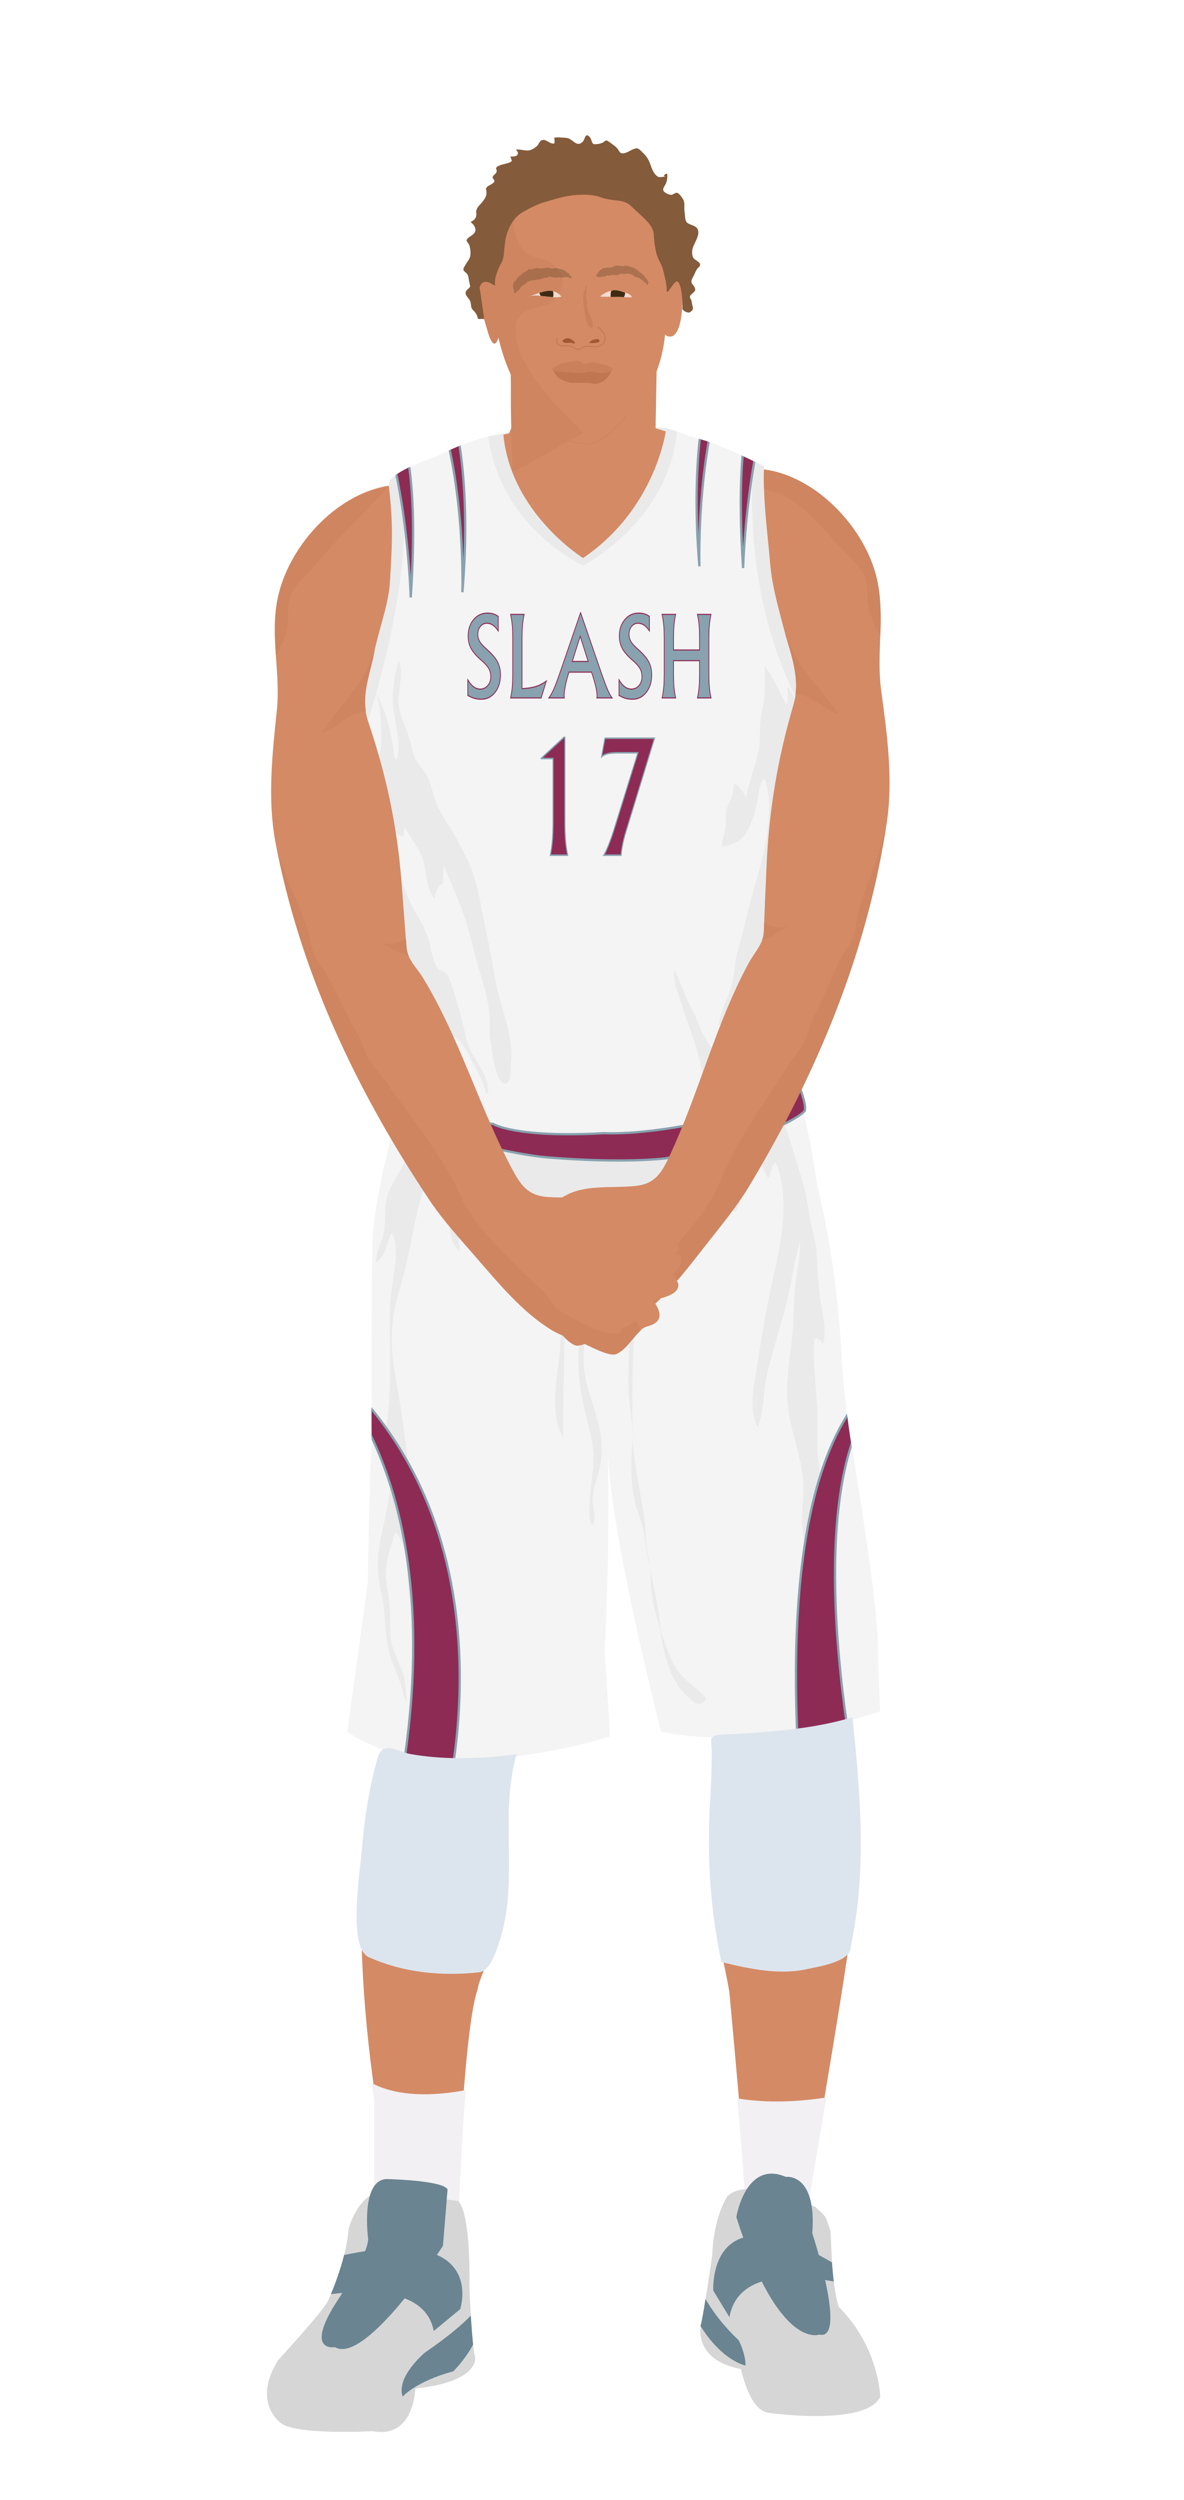 			<svg id="s5a642314987e6" xmlns="http://www.w3.org/2000/svg" xmlns:xlink="http://www.w3.org/1999/xlink" x="0px" y="0px" width="1029.1px" height="2172px" viewBox="0 0 1029.1 2172">
			
			<defs>
				<style type="text/css"><![CDATA[
									#s5a642314987e6 .uniform{fill:#f4f4f4;}
					#s5a642314987e6 .uniform.shadow{fill:#eaeaea;}
								
									#s5a642314987e6 .headband .base{fill:#F2F0F3;}
					#s5a642314987e6 .headband .shadow{fill:#e8e6e9;}
					#s5a642314987e6 .skin{fill:#d48a65;}
					#s5a642314987e6 .skin.shadow{fill:#cf8560;}
					#s5a642314987e6 .arms .wrap {fill:#DCE5EE;stroke-width:4;stroke:#DCE5EE}
					#s5a642314987e6 .legs .wrap {fill:#DCE5EE;stroke-width:4;stroke:#DCE5EE}
					#s5a642314987e6 .legs .socks {fill:#F2F0F3;stroke-width:3;stroke:#F2F0F3}
					#s5a642314987e6 .shoes .base{fill:#d6d6d6;}
					#s5a642314987e6 .shoes .sole{fill:#6a8491;}
								#s5a642314987e6 .waist-base .uniform{fill:#e5e5e5;}
				]]></style>
			</defs>
			
			<g class="uniform uniform-base"><g class="jersey jersey-base"><path class="uniform" d="M324.6,723.6c5.6,24.6,11.8,49.4,15,74.4c0,0-6.9,94.4,2,114.8l4.6,31.9c0,0,0.9,21.2,82.3,31.8c0,0,19.5,12.4,96.4,8c0,0,38,2.7,106.2-14.2c0,0,38-9.7,50.4-16.8c0,0,15.9-1.8,15.9-12.4c0-10.6-0.2-23.7-0.9-51.5c0,0-2.7-42.5-3.3-58.4c0,0-3.8-66.1-4.6-78.5c0,0,8.8-61,9.7-84c0,0,0-29.2,2.7-52.2c0,0-31-101.7-31.9-129.2c0,0-6.4-60.2-5.1-82.1c0,0-37.8-19.9-59.1-24.6c0,0-21.9-8-25.9-8.6c0,0-8,69-72.3,112.8c0,0-63.3-39.2-69.4-108.2c0,0-24.8,2.7-57.9,19.9c0,0-34.1,11.1-40.3,20.8c-6.2,9.7,15,39.8-19.5,169c0,0.1,0,0.2,0,0.3c-1.4,11.4-2.8,22.8-4.4,34.2c-1.8,12.6-6.1,26.6-5.9,39.2c0.1,8.7,6.8,32.3,14.3,56.9"/><path class="uniform shadow" d="M323.6,716.8c7.7,25.1,16.4,51.1,20.1,63.2c5.9,19.1,7.8,36,7.8,56.5c0,13.7-3.5,25.5-6.7,38.5c-1.8,7.5-4.8,23.2-0.1,30c1.5-4.8,3.2-9.7,4.8-14.4c2,11.6,5.2,29.3,13.3,38.7c4.7,5.4,21.2,20.9,29.2,16.7c-3.4-8.5-9.9-15-17.2-20.5c-6.8-5.1-18.4-5.7-16.7-15.8c2.1-12.8,16.7-3.4,21.7,2.4c4,4.6,21.5,28.1,27.4,20.6c-9.6-11.3-28.8-25.5-31.9-40.5c6.6,1.6,17.7,6.8,23,11.4c6.1,5.3,9.3,13.2,12.9,20.2c3.9,7.7,9.9,17.5,11.2,26c0.4,0,1.4,0.1,1.9,0.1c1-18.7-15.7-31-19.1-47.7c-2.6-12.6-6.2-25.7-10-37.8c-1.6-5.3-3.7-14.9-7.6-18.8c-1.8-1.9-5.1-2.1-6.5-3.7c-4.8-5.3-6.5-18.1-8.3-24.8c-2.7-9.9-7.8-17.5-12.8-26.5c-10.3-18.7-17.7-45.6-15.7-67c2,1.6,4,3,6.4,3.4c0.1-2.9,0.5-5.9,1.2-8.7c3.6,7.3,8.8,14.4,12.9,21.6c6.9,12.2,4,30.2,12.6,40.8c1.2-4.7,2.7-11.5,7.7-13.3c0.2-4.9-0.4-10.4,0.6-14.9c4.5,9.2,8.2,19.2,12.3,28.7c8.4,19.5,12.2,39.5,18.1,59.8c4.3,14.9,9.3,30.2,9.6,45.8c0.1,6.3-0.5,12.5,0.8,18.7c0.9,4.7,4.2,38.4,13.3,35.8c4.6-1.3,4-13.6,4.3-17.2c2.6-26.3-9.5-48.4-13.7-73.5c-2.4-14.6-5.1-28.3-8.2-43c-4.7-22.2-7.3-45.6-18.4-65.5c-4-7.1-7-14.6-11.3-21c-5.4-8-10.6-16.2-14.1-25.7c-2.5-7-3.7-14.9-7.2-21.5c-3.2-6-8.6-10.3-11.2-16.9c-1.5-3.9-2.1-8-3.2-12c-2.8-10.5-8.7-21.2-10.2-31.8c-1.6-11.3,5.4-30.4-0.5-39.6c-0.1,5.7-3.1,11-3.4,16.8c-0.3,4-0.8,7.9-1.2,11.9c-1.6,18.5,8.7,40.8,3.2,58.1c-3.4-4-2.9-12.3-3.9-17c-3-15.1-6.7-28.3-14.3-42.2c4.7,11.9,4.8,27.3,4.9,40c0,9-2.3,17.2-2,26.3c0.3,8.8,2.9,17.1,3.9,25.7c-6.4-5.9-11.3,20.1-9,30.3"/><path class="uniform shadow" d="M660.1,650c0.5-11.7-0.1-23.1,2.5-34.4c1.1-4.9,2-9.6,2.1-14.6c0.2-7.3-0.3-15.1,0.1-22.2c8.2,10.1,11.9,22.7,19.1,33.2c1.6-4.2,0.5-10.4,0.7-15.1c7.3,7,11,25.7,11.9,35.4c1.5,16.6-4.4,33.9-8.1,49.9c-2.7,11.9-3.5,24.1-5.2,36.1c-2.2,15.5-7.6,30.4-6.5,46.5c7.1-1.3,7.5,10.2,6.6,14.9c-2.5,13.6-5.1,23.4-4.7,37.4c0.3,10.3-2.1,18.9-4,28.8c-0.8,4.1-5.6,11.5-4.9,14.6c9.6-2.8,4.5-17.3,10.9-19.4c0.7,10.5-3.3,18.2-3.9,28.2c-0.5,8.7,1.1,16.9,2.1,25.4c2.1-1,3.5-3.2,3.7-5.5c-5.7,7.8-14.4,11.6-19.5,20.1c-5.2,8.6-9.2,19.4-8.8,29.5c5.8-2.7,12.5-7.4,15.7-13.1c2.9-5,2.9-8.3,7.4-12.3c-9.7,11.7-19.8,20.7-33.3,27.3c-4.8,2.3-8.8,3.3-12.4,7.4c-2.2,2.5-4.3,9-9.2,8.1c-7.2-1.3-11.9-24.9-13.5-31.6c-2.9-12.9-6.6-24.2-11.2-36.4c-3.2-8.5-5.7-17.4-8.6-26c-2-5.8-4.4-13.7-2.8-19.3c5.8,11.3,9.2,23.4,15.5,34.6c4.3,7.7,6.1,16.1,10.9,23.4c3.2,5,8.4,16.2,15,16.5c7.1,0.3,9.7-10.3,11.7-15.5c3.6-9.2,5.9-18.7,5.1-28.7c-6.7,4.3-12.6,15.5-20,17.6c1.4-10,5.9-20,9.7-29.6c4.6-11.7,3.7-24.4,7.3-36.6c6.2-20.7,10.5-42.1,16.7-62.9c6.9-23.3,15.6-61.2,6.3-85.4c-5.1,4.4-4.9,13.3-6.2,19.6c-1.6,7.6-3.8,15.4-7,22.5c-4.8,10.7-11.6,15.3-23.7,17.1c-0.4-6.1,2.7-12,3.3-18.1c0.4-3.8-0.8-8.1-0.1-11.8c1.1-5.7,4.9-10.4,6-16c0.7-3.1,0.6-6.1,1.5-9c4.1,2.4,8.3,7.5,10,12.1c2.3-10.1,5.6-20.2,8.4-30.1c1.6-5.6,2.2-11.3,5.3-16.6"/><path class="uniform shadow" d="M424.4,379.2c11.1,80.6,82.8,112.2,82.8,112.2c80.8-47.9,81-116.6,81-116.6l-9-2.8c0,0-8,69-72.3,112.8c0,0-63.3-39.2-69.4-108.2l-11.5,2.2C425.4,378.9,424.9,379,424.4,379.2z"/><path class="uniform shadow" d="M506.8,484.8C571.2,441,579.2,372,579.2,372c-88.3-7.5-141.8,4.6-141.8,4.6C443.6,445.6,506.8,484.8,506.8,484.8z"/><path class="uniform shadow" d="M346.4,411c-3.3,2.1-5.9,4.2-7.2,6.3c-6.2,9.7,15,39.8-19.5,169c0,0.1,0,0.2,0,0.3c-1.4,11.4-2.8,22.8-4.4,34.2c-1.7,12.3-5.9,25.9-5.9,38.3C358.9,511.6,354,440.6,346.4,411z"/><path class="uniform shadow" d="M664.1,405.1c0,0-3.6-1.9-9.1-4.6c-2.9,33-6,131.5,45.4,222.1c0.2-2.1,0.4-4.2,0.6-6.3c0,0-31-101.7-31.9-129.2C669.2,487.2,662.8,427,664.1,405.1z"/></g><g class="waist waist-base"><path class="uniform shadow" d="M681.6,953.4c-12.4,7.1-50.4,16.8-50.4,16.8C563,987.1,525,984.4,525,984.4c-77,4.4-96.4-8-96.4-8c-52.5-6.8-71.5-18.1-78.3-25.2c-8.3,17.5-4.6,21.2-4.6,21.2c2,0.7,30.5,10,30.5,10c63.7,21.2,101.5,23.2,101.5,23.2c65.7,5.3,100.9,0.7,100.9,0.7c102.8-19.9,120.8-41.1,120.8-41.1c1.3-3.2-0.9-11.1-3.6-18.6C691.5,952.3,681.6,953.4,681.6,953.4z"/></g><g class="shorts shorts-base"><path class="uniform" d="M763,1437.6c2-38.5-23.2-183.8-23.2-183.8c-6-37.8-8-69.7-8-69.7c-4-89.6-21.2-152.6-21.2-152.6c-5.9-39.9-10-57.4-12.6-65.1c-5.6,4.8-31.3,22.8-119.5,39.9c0,0-35.2,4.6-100.9-0.7c0,0-37.8-2-101.5-23.2c0,0-28.5-9.3-30.5-10c0,0-0.6-0.7-0.8-2.7c-24.2,87.8-21.1,116.8-21.1,116.8c-1.3,31.2-0.7,168.5-0.7,168.5c-2,24.5-3.3,118.8-3.3,118.8c-2,16.6-17.9,130.7-17.9,130.7c76.3,53.1,228.3,4,228.3,4c-0.7-19.2-4.6-74.3-4.6-74.3c4.4-80.5,3.3-151.7,2.8-172.8c3,75.8,46.3,243.1,46.3,243.1c92.9,17.9,190.4-17.9,190.4-17.9L763,1437.6z"/><path class="uniform shadow" d="M715.2,1168.2c4.1-13.7-1.4-30.5-2.9-44.3c-1.2-11.6-1.8-22.4-2.4-34.2c-0.6-12.1-4.5-21.5-6.4-33.5c-1.5-9.1-2.6-18.2-5.1-26.8c-5-17.4-10.4-35.5-16.9-53.1c-16.5,8-47.3,19.1-103,29.9c0,0-35.2,4.6-100.9-0.7c0,0-37.8-2-101.5-23.2c0,0-9.2-3-17.6-5.7c-0.3,7.2-1.7,15.1-2.6,20.1c-2.2,12.5-10.4,23.3-16.1,34.3c-6.5,12.4-4.2,25-6,38.4c-1.2,9.2-7.4,17.7-6.9,27.2c8.8-5.1,8.8-17,13.3-25.6c7.6,10.5,1.7,38.1,0,51.1c-2.4,18-1.1,36.9-1.1,55.1c0,19.4,0.2,38.8-2.7,57.5c-2.3,15,3.6,30.2,3.6,45.1c0,16.5-3.8,31.3-7.1,47.3c-4.3,20.4-6.6,34.8-1.7,55.2c4.2,17.6,2.8,35.7,7.1,53.2c2.2,9.1,6.4,17.2,9.5,26c1.9,5.3,2.6,12.4,6,16.7c-1.5-9.3-0.8-17-4.1-26.1c-2.4-6.6-5.5-12.8-7.9-19.4c-3.4-9.5-2.7-18.5-2.7-28.8c0-10.9-1.9-18.6-3.3-28.9c-2.1-15.5,3-29.1,7.8-44.2c19.1,19.4,1.8,62.2,23.9,78.6c2.4-7.4,0.2-16.5-0.1-24.3c-0.3-8.9,0.2-17.8,0-26.6c-0.4-20.7-5.4-39.3-8.6-59.4c-5.3-32.8-8.1-66-14.4-98.9c-5.3-27.9-5.8-51.7,2.6-79.1c9.7-31.6,13-64,23.2-95.4c3.2,4.1,4.8,10.7,4.6,16.9c3.5-9.7,8.5-17.5,13.1-27.5c13.5,19.3-7.3,54.8,11.2,71.6c1.1-20.5-13.4-52.2,4.5-67.4c6.8,10.8-2.5,22.6,2,33.3c4.8-14.6-1.5-38.4,12.2-48.9c4.8,3.1,4.7,10.4,6.4,15.7c2.8,8.9,7,22.5,14,29.7c3.6-9.9-8.2-21.9-6.3-32.4c2.4-13.2,8.4-3.2,11.5,4.2c8.5,20.1,17.6,44,17.7,65.9c0-16.7-0.2-31.5,2.8-47.7c11.5-3.3,10.7,31.4,14.1,39c3.8-10.8,5.8-22.3,9.8-33c4,9.3,2.5,21.4,2.5,31.5c0,6.7,0.4,13.5,0.7,20.3c-1.3,23.1-4.3,75-4.3,75.5c-1.8,23-9.9,55.6,2.8,76.7c-0.3-22.2,1.7-107.6,2.1-147.6c0.6-2.8,1.3-5.7,2.2-8.5c3.7-11.9,7.6-31.5,15.1-41c9.8,37.4-1.1,76.6-5.3,113.5c-3.3,29.4,2.6,52.1,9.5,79.8c4.6,18.4,2.4,31.5,0.2,49.5c-0.7,5.8-2.9,27.2,1.8,30.5c3.6-7.2,0.3-13.3,0-20c-0.6-10.5,3.7-19.5,6-29.4c5.8-25-2.4-44.7-9.8-68.7c-10-32.7,0.8-67,10-98.9c5.7-19.8,9-40.2,14.2-59.7c18.2,5.5,17.3,50.3,15.8,66.1c-2.8,28.8-5.2,57-5.2,86c0,19.4,4.9,37.3,3.3,56.4c-1.2,14.8-1,31.3,2,45.9c2,9.8,6.7,18.8,8.2,28.7c1.6,10.7,3.5,21.2,5.5,31.6c0.2,2.5,0.5,6,0.5,7.5c0.1,15.5,3.4,29.3,8.1,43.7c0.9,7,2.5,16.3,4.3,22.8c3.8,14.2,9.1,27.1,19.3,36.3c4.3,3.8,12.5,12.3,16.4,1.6c-8.8-10.1-20.3-15.8-27-27.4c-5-8.8-8.1-18.5-11.4-28.1c-0.3-0.8-0.9-3.1-1.3-4.8c-1.1-9.2-1.9-18.5-4-27.5c-1.6-7.2-3.5-17.6-4.9-25.1c-0.4-4.3-1.1-8.6-2.1-13c-2.4-10.4-1.6-20-3-30.4c-3.5-25.4-10.1-50.1-10.3-76.2c-0.3-38.4-0.4-76.3,4.4-114.1c2.4-18.4,1.1-36.7,2.6-54.8c1-12.4,8.4-39.1,16.7-48.4c19.5,20.3,5.4,57.7,6.4,82.5c8.4-18.6,3.4-61.4,22-73.7c3.1,6.4,4.5,15.5,4.3,24.4c2.2-14,5.7-30,13.5-35.6c7.9-5.7,6.3-0.1,8,7.6c1.8,8.2,5,16.3,11.1,22.4c6.3-6.2,5.4-22.1,9.3-30.5c3-6.4,8.3-13.6,12.1-18.6c2.1,5.6,3.9,15.1,7.7,19.4c2.8-5.1,2.2-9.9,6.4-13.5c15.2,37.2,1.4,81.1-6.2,118.7c-4.1,20.3-7.3,40.9-10.4,61.1c-2.2,14.3-7.4,37.3,1.3,50.2c5.7-16.8,4.4-34.9,9.2-52c4.4-15.9,8.6-31,13.2-46.9c6-20.5,8.2-42.7,14.2-62.5c0.3,13.6-3.1,26.9-4.6,40.5c-1.3,12.5-0.7,25-1.9,37.5c-2,21.2-6.4,44.7-4.1,66c2.9,26.5,16.2,51.9,13.1,79.4c-3.6,32.2,6.9,61.6,5.1,93.5c-0.8,14.3-6.5,30.6,1,43.9c11.2-8.4,4.8-28.4,4.5-40c-0.3-11.6,0.9-23.3,0.9-35c0-10.9,0-21.7,0-32.6c0-14.4,3.1-27.8,3.6-42c0.4-11.4-2.7-22.4-2.7-33.9c0-8.4,0-16.8,0-25.2c0-22.3-4.5-46.3-2.5-68.1C711.6,1162.6,714.2,1164.9,715.2,1168.2z"/></g></g><g class="mask-shorts"><g><defs><path id="s5a642314987e6-shorts-clip-path-def" d="M763,1437.6c2-38.5-23.2-183.8-23.2-183.8c-6-37.8-8-69.7-8-69.7c-4-89.6-21.2-152.6-21.2-152.6c-5.9-39.9-10-57.4-12.6-65.1c-5.6,4.8-31.3,22.8-119.5,39.9c0,0-35.2,4.6-100.9-0.7c0,0-37.8-2-101.5-23.2c0,0-28.5-9.3-30.5-10c0,0-0.6-0.7-0.8-2.7c-24.2,87.8-21.1,116.8-21.1,116.8c-1.3,31.2-0.7,168.5-0.7,168.5c-2,24.5-3.3,118.8-3.3,118.8c-2,16.6-17.9,130.7-17.9,130.7c76.3,53.1,228.3,4,228.3,4c-0.7-19.2-4.6-74.3-4.6-74.3c4.4-80.5,3.3-151.7,2.8-172.8c3,75.8,46.3,243.1,46.3,243.1c92.9,17.9,190.4-17.9,190.4-17.9L763,1437.6z"/></defs><clipPath id="s5a642314987e6-shorts-clip-path"><use xlink:href="#s5a642314987e6-shorts-clip-path-def" overflow="visible"/></clipPath></g></g><g class="mask-jersey"><g><defs><path id="s5a642314987e6-jersey-clip-path-def" d="M324.6,723.6c5.6,24.6,11.8,49.4,15,74.4c0,0-6.9,94.4,2,114.8l4.6,31.9c0,0,0.9,21.2,82.3,31.8c0,0,19.5,12.4,96.4,8c0,0,38,2.7,106.2-14.2c0,0,38-9.7,50.4-16.8c0,0,15.9-1.8,15.9-12.4c0-10.6-0.2-23.7-0.9-51.5c0,0-2.7-42.5-3.3-58.4c0,0-3.8-66.1-4.6-78.5c0,0,8.8-61,9.7-84c0,0,0-29.2,2.7-52.2c0,0-31-101.7-31.9-129.2c0,0-6.4-60.2-5.1-82.1c0,0-37.8-19.9-59.1-24.6c0,0-21.9-8-25.9-8.6c0,0-8,69-72.3,112.8c0,0-63.3-39.2-69.4-108.2c0,0-24.8,2.7-57.9,19.9c0,0-34.1,11.1-40.3,20.8c-6.2,9.7,15,39.8-19.5,169c0,0.1,0,0.2,0,0.3c-1.4,11.4-2.8,22.8-4.4,34.2c-1.8,12.6-6.1,26.6-5.9,39.2c0.1,8.7,6.8,32.3,14.3,56.9"/></defs><clipPath id="s5a642314987e6-jersey-clip-path"><use xlink:href="#s5a642314987e6-jersey-clip-path-def" overflow="visible"/></clipPath></g><g><defs><path id="s5a642314987e6-waist-clip-path-def" d="M681.6,953.4c-12.4,7.1-50.4,16.8-50.4,16.8C563,987.1,525,984.4,525,984.4c-77,4.4-96.4-8-96.4-8 c-52.5-6.8-71.5-18.1-78.3-25.2c-8.3,17.5-4.6,21.2-4.6,21.2c2,0.7,30.5,10,30.5,10c63.7,21.2,101.5,23.2,101.5,23.2 c65.7,5.3,100.9,0.7,100.9,0.7c102.8-19.9,120.8-41.1,120.8-41.1c1.3-3.2-0.9-11.1-3.6-18.6 C691.5,952.3,681.6,953.4,681.6,953.4z"/></defs><clipPath id="s5a642314987e6-waist-clip-path"><use xlink:href="#s5a642314987e6-waist-clip-path-def"  overflow="visible"/></clipPath></g></g>
<defs><style type="text/css" ><![CDATA[
#s5a642314987e6 .uniform-pattern .pattern-1{fill:#8d2b54;stroke:#88a2af;stroke-width:2}
#s5a642314987e6 .uniform-pattern .identifiers .number path{fill:#8d2b54;font-family:Albertus-Medium;stroke:#88a2af;stroke-width:20}
#s5a642314987e6 .uniform-pattern .identifiers .wordmark path{fill:#88a2af;stroke:#8d2b54;stroke-width:20;}
]]></style></defs>
<g class="uniform-pattern">
	<g class="jersey" clip-path="url(#s5a642314987e6-jersey-clip-path)">
		<path class="pattern-1" d="M357,519c0,0-3-111-33-171C324,348,369,337.5,357,519z"/>
		<path class="pattern-1" d="M401.9,514.5c0,0,3-90-21-160.5S416.9,334.5,401.9,514.5z"/>
		<path class="pattern-1" d="M645.9,493.5c0,0,3-111,33-171C678.9,322.5,633.9,312,645.9,493.5z"/>
		<path class="pattern-1" d="M607.9,492c0,0-3-90,21-160.5S592.9,312,607.9,492z"/>
	</g>
	<g class="shorts" clip-path="url(#s5a642314987e6-shorts-clip-path)">
		<path class="pattern-1" d="M262.5,1167c0,0,145.5,102,79.5,415.5l40.5,4.5C382.5,1586.9,466.4,1316.9,262.5,1167z"/>
		<path class="pattern-1" d="M749.9,1576.4c0,0-88.5-390,73.5-396c0,0-163.5-37.5-126,394.5L749.9,1576.4z"/>
	</g>
	<g class="waist">
		<path class="pattern-1" d="M681.6,953.4c-12.4,7.1-50.4,16.8-50.4,16.8C563,987.1,525,984.4,525,984.4c-77,4.4-96.4-8-96.4-8
			c-52.5-6.8-71.5-18.1-78.3-25.2c-8.3,17.5-4.6,21.2-4.6,21.2c2,0.7,30.5,10,30.5,10c63.7,21.2,101.5,23.2,101.5,23.2
			c65.7,5.3,100.9,0.7,100.9,0.7c102.8-19.9,120.8-41.1,120.8-41.1c1.3-3.2-0.9-11.1-3.6-18.6C691.5,952.3,681.6,953.4,681.6,953.4z"/>
	</g>
	<g class="identifiers">	
			
		<svg y="510px" x="345px" width="330" height="120" class="wordmark" xmlns="http://www.w3.org/2000/svg" xmlns:xlink="http://www.w3.org/1999/xlink" viewBox="0 0 178.0 85.5"><g id="s537268b7c7f03" transform="matrix(0.734 0 0 1 12.001 68.62)"><g transform="scale(0.033) translate(0, 0)"><path transform="translate(0,0) rotate(180) scale(-1, 1)" d="M915,1258C868,1308 822,1344 775,1367C728,1390 677,1401 621,1401C556,1401 502,1381 459,1342C416,1302 394,1252 394,1193C394,1142 411,1096 444,1055C477,1014 536,967 621,913C750,830 841,753 894,681C947,609 973,525 973,429C973,299 927,191 835,105C743,19 627,-24 488,-24C419,-24 359,-19 310,-9C261,1 203,20 137,47l0,293C185,280 235,236 286,208C337,180 394,166 455,166C532,166 597,188 648,233C699,277 724,332 724,399C724,457 707,508 672,553C638,597 577,647 489,703C362,783 273,857 222,926C171,995 145,1073 145,1162C145,1285 192,1387 286,1469C379,1550 497,1591 638,1591C695,1591 745,1586 790,1576C834,1566 876,1550 915,1529z" /><path transform="translate(1087,0) rotate(180) scale(-1, 1)" d="M145,0C165,69 179,137 187,204C195,271 199,354 199,454l0,659C199,1211 195,1293 187,1360C179,1427 165,1496 144,1567l173,0l174,0C471,1497 457,1429 449,1363C441,1296 437,1213 437,1113l0,-939l0,0C555,179 654,188 734,203C855,225 963,263 1057,316l-65,-158l-66,-158l0,0l-489,0l0,0z" /><path transform="translate(2212,0) rotate(180) scale(-1, 1)" d="M273,454l536,1144l0,0l537,-1144C1408,323 1459,224 1498,157C1537,90 1576,38 1614,0l-194,0l-194,0C1234,31 1230,80 1215,147C1199,213 1174,285 1141,363l-52,121l0,0l-580,0l0,0l-7,-23C462,368 431,277 410,188C389,99 383,36 392,0l-196,0l-197,0C42,43 83,97 123,164C163,231 213,327 273,454M799,1157l-203,-473l0,0l407,0l0,0l-204,473l0,0z" /><path transform="translate(3866,0) rotate(180) scale(-1, 1)" d="M915,1258C868,1308 822,1344 775,1367C728,1390 677,1401 621,1401C556,1401 502,1381 459,1342C416,1302 394,1252 394,1193C394,1142 411,1096 444,1055C477,1014 536,967 621,913C750,830 841,753 894,681C947,609 973,525 973,429C973,299 927,191 835,105C743,19 627,-24 488,-24C419,-24 359,-19 310,-9C261,1 203,20 137,47l0,293C185,280 235,236 286,208C337,180 394,166 455,166C532,166 597,188 648,233C699,277 724,332 724,399C724,457 707,508 672,553C638,597 577,647 489,703C362,783 273,857 222,926C171,995 145,1073 145,1162C145,1285 192,1387 286,1469C379,1550 497,1591 638,1591C695,1591 745,1586 790,1576C834,1566 876,1550 915,1529z" /><path transform="translate(4953,0) rotate(180) scale(-1, 1)" d="M206,454l0,659C206,1211 202,1293 194,1360C186,1426 172,1495 151,1567l173,0l174,0C478,1497 464,1429 456,1362C448,1295 444,1212 444,1113l0,-214l0,0l666,0l0,0l0,214C1110,1211 1106,1293 1098,1360C1090,1427 1076,1496 1055,1567l173,0l174,0C1382,1497 1368,1429 1360,1362C1352,1295 1348,1212 1348,1113l0,-659C1348,355 1352,273 1360,206C1368,139 1382,71 1403,0l-173,0l-174,0C1076,69 1090,137 1098,204C1106,271 1110,354 1110,454l0,245l0,0l-666,0l0,0l0,-245C444,355 448,273 456,206C464,139 478,71 499,0l-173,0l-174,0C172,69 186,137 194,204C202,271 206,354 206,454z" /></g></g></svg>		
		<g class="number">
			<svg x="0" y="640px" xmlns="http://www.w3.org/2000/svg" xmlns:xlink="http://www.w3.org/1999/xlink" width="100%" height="110" viewBox="0 0 90 85.5"><g transform="matrix(0.8 0 0 1.2 0 80)"><g transform="scale(0.042) translate(0, 0)"><path transform="translate(0,0) rotate(180) scale(-1, 1)" d="M556,454l0,841l0,0l-239,0l0,2l477,294l0,0l0,0l0,-1137C794,355 798,273 806,206C814,139 828,71 849,0l-173,0l-174,0C522,69 536,137 544,204C552,271 556,354 556,454z" /><path transform="translate(1344,0) rotate(180) scale(-1, 1)" d="M233,0C254,21 284,63 322,125C359,187 395,252 428,321l490,1051l0,0l-393,0C435,1372 365,1368 315,1361C264,1353 222,1339 188,1320l33,123l34,124l0,0l997,0l0,0l-572,-1245C655,269 632,211 613,149C594,86 583,37 580,0z" /></g></g></svg>
		</g>
	</g>
</g>			
						
						<g class="neck"><path class="skin" d="M506.8,484.8c56.8-38.6,69.6-96.8,71.9-110l-10.9-3.4l-8.2-18.3H452.2l-9.7,23.3l-5,1.3 C444.2,446,506.8,484.8,506.8,484.8z"/></g>
			
			<g class="pose pose-4">
	<g class="arms">
		<path class="left skin" d="M771,713c5.3-37-0.1-76.4-5.1-113.2c-4.4-32.3,3.6-64.3-3.7-96.7
			c-10.1-44.4-52.6-89.4-98.2-95.3c-0.8,27.4,3.1,54.9,5.4,82.1c1.6,18.6,6.9,37.2,11.6,55.3c5.9,22.6,15.4,43.9,8.6,67.2
			c-13.6,46.4-21.1,90.9-23.3,139c-0.9,19.3-1.7,38.6-2.4,58c-0.4,10.6-8.2,18-13.2,27.3c-29,53.6-43.1,112.8-68.8,167.6
			c-6.6,14.1-12.4,23.9-28.3,25.8c-20.3,2.5-43.8-1.5-61.9,8.4c-10.3,5.6-20.6,11.2-30.9,16.9c-3.2,1.7-21.5,21.5-15.4,26.4
			c11,8.7,37-15,46.2-17.6c13.9-3.8-1.8,8.9-6.3,10.7c-12.3,5.1-25.9,7.3-39,8.8c-5.8,0.7-4.1,7.7-2,11.1c1.4,2.3,3.2,4.4,5.2,6.3
			c0.6,0.6-4,6.5-4.2,8.8c-0.6,9.3,15.4,11.9,22,12.8c-8.1,11.9-7.4,19.9,5.3,22.9c9.6,2.2,16.2,18.5,27,23c6.1,2.6,23.2-8.5,28.8-11
			c8.3-3.7,17.5-6.8,25.1-12.1c24.1-16.7,43.2-42.5,61.1-65.3c12.6-16.1,25.6-31.6,36.2-49.2C709.9,932.8,754.2,826.7,771,713z"/>
		<path class="skin shadow" d="M728.7,620.1c-12.1-18.9-30.2-34.2-39.8-55.1c-2.3-4.9-4.4-10.1-6.7-15.2
			c5,17.9,11.5,35.1,9.3,53.2C707.6,603.9,714.4,617.1,728.7,620.1z"/>
		<path class="skin shadow" d="M664.2,801.8c-0.1,2.5-0.2,5.1-0.3,7.6c-0.1,2.6-0.7,5.1-1.5,7.4
			c7.7-2.8,15.6-7.7,22.3-12.1C677.8,807.1,671.1,805.1,664.2,801.8z"/>
		<path class="skin shadow" d="M553.4,1145.4c24.1-16.7,43.2-42.5,61.1-65.3c12.6-16.1,25.6-31.6,36.2-49.2
			c58.1-96.2,101.9-200.3,119.3-311.7c-2.7,9.9-5.7,19.7-8.8,29.1c-4.8,14.3-11.1,28-14.8,42.6c-2.8,11.1-2.2,20.6-8.7,30.2
			c-12.6,18.6-19.1,41.2-29.7,61c-4.7,8.8-6.1,19.2-11.8,27.8c-3.9,5.9-8.6,11.2-12.4,17.4c-20.3,32.9-43.5,63-58.1,99.3
			c-11,27.3-32.6,48.5-51.8,70.5c-6.3,7.2-14.1,12.2-19,20.5c-4.8,8.2-6,10.6-14.7,15.6c-13.9,8-27.7,18.2-44,17.7
			c-0.9-7.2-4.9-4.5-9.2-7.7c-2.3-1.7-3.8-2.3-5-3.2c-0.6,2.9-2.7,6.2-3.5,8.6c6.8,5.6,12.6,16.3,21.1,19.8c6.1,2.6,23.2-8.5,28.8-11
			C536.7,1153.8,545.9,1150.6,553.4,1145.4z"/>
		<path class="skin shadow" d="M700.3,443.8c13.2,11.7,23.2,24.8,35.5,37.3c6,6.1,13.8,13.1,16.5,21.7
			c2.4,7.8,0.7,17.6,2.8,26c2.3,9.5,5.7,15.5,10.1,23.2c0.5-16.2,0.7-32.5-3-48.8c-10.1-44.4-52.6-89.4-98.2-95.3
			c-0.2,5.5-0.1,11.1,0,16.6c1.9,0.8,3.7,1.5,5.5,2C682.3,430.1,690.5,435.1,700.3,443.8z"/>
		<path class="right skin" d="M338,422.7c4.2,34.8,2.5,54.4,1,81.7c-1,18.7-7.9,37.2-12.2,55.4
			c-5.3,22.8-14.5,44.4-6.7,67.4c15.6,45.9,25,90.1,28.8,138.1c1.5,19.3,3,38.6,4.4,57.8c0.8,10.5,9.1,17.7,14.6,26.8
			c31.8,52.5,48.4,111.3,76.9,165.1c7.3,13.8,13.6,23.4,30.2,24.8c21.1,1.8,45.3-3.1,64.4,6.2c10.8,5.3,21.7,10.5,32.5,15.8
			c3.4,1.6,23,20.7,16.8,25.8c-11.1,9.1-38.8-13.7-48.5-15.9c-14.5-3.3,2.2,8.8,6.9,10.5c12.9,4.7,27.1,6.4,40.7,7.4
			c6,0.4,4.5,7.6,2.4,11c-1.4,2.4-3.2,4.5-5.2,6.5c-0.6,0.6,4.4,6.3,4.6,8.6c1,9.2-15.5,12.5-22.3,13.6c8.8,11.6,8.3,19.7-4.7,23
			c-9.9,2.6-16.1,19-27.2,23.9c-6.3,2.8-24.3-7.7-30.2-9.9c-8.8-3.4-18.4-6.2-26.4-11.2c-25.5-15.8-46.1-41-65.4-63.2
			c-13.6-15.7-27.5-30.7-39.2-47.9C310,948.1,260.5,843.6,239.2,730.6c-6.7-36.8-2.5-76.3,1.4-113.3c3.4-32.5-5.9-64.1,0.6-96.7
			c8.9-44.7,49.7-91.2,96.7-98.7"/>
		<path class="skin shadow" d="M280,636.2c11.9-19.3,30.2-35.2,39.4-56.4c2.2-5,4.2-10.3,6.4-15.4
			c-3.2,18.3-10.7,35.4-7.8,53.5C301.2,619.3,294.7,632.8,280,636.2z"/>
		<path class="skin shadow" d="M352.8,815.5c0.2,2.5,0.4,5,0.6,7.6c0.2,2.6,0.9,5.1,1.8,7.3
			c-8-2.5-16.4-7.2-23.5-11.3C339,821.3,345.9,819.2,352.8,815.5z"/>
		<path class="skin shadow" d="M479.2,1155.1c-25.5-15.8-46.1-41-65.4-63.2c-13.6-15.7-27.5-30.7-39.2-47.9
			c-63.5-94.2-112.3-196.6-134.1-307.4c3.1,9.8,6.5,19.5,10.1,28.8c5.4,14.1,12.4,27.6,16.8,42.1c3.3,11,3,20.5,10.1,29.9
			c13.7,18.1,21.2,40.5,32.8,59.9c5.2,8.6,6.9,19,13.2,27.4c4.3,5.8,9.3,10.9,13.4,16.9c22.1,32.2,47.2,61.5,63.5,97.2
			c12.3,26.9,35.4,47.4,56,68.6c6.8,7,15,11.7,20.4,19.9c5.3,8.1,6.5,10.4,15.8,15.1c14.6,7.5,29.3,17.3,46.2,16.2
			c0.7-7.2,4.9-4.7,9.3-8c2.3-1.7,3.8-2.4,5.1-3.4c0.8,2.9,3.1,6.1,3.9,8.5c-6.8,5.8-12.5,16.7-21.2,20.5c-6.3,2.8-24.3-7.7-30.2-9.9
			C496.8,1162.9,487.2,1160,479.2,1155.1z"/>
		<path class="skin shadow" d="M303.4,459c-13.3,12.1-23.2,25.6-35.5,38.5c-6,6.3-13.9,13.6-16.3,22.3
			c-2.3,7.9-0.2,17.6-2,26c-2,9.5-5.3,15.7-9.7,23.5c-1.1-16.2-1.9-32.4,1.4-48.9c8.9-44.7,49.7-90.4,96.7-97.8"/>
													</g>
	<g class="legs">
		<path class="right skin" d="M332.7,1519.8c-9.9,28.8-33,121.4-6.1,304.6v114l70-5.3c0,0,6-171.3,18.7-205.3
			c0,0-0.7-4.7,14.7-37.3c0,0,10-7.3,9.3-100c0,0-3.6-24.5,7.1-64C410,1530.8,367.9,1531.4,332.7,1519.8z"/>
		<path class="left skin" d="M703.7,1898.9c0-0.1,0.1-0.2,0.1-0.3c9.9-58.5,32.4-192.1,34-209.9
			c0,0,13.4-56.6,6.9-125.3c0,0-1.3-27.7-5.5-68.9c-31.8,9.3-74.1,13.1-118.8,14.8c0.6,18.7,0,42.9-2.5,72.3c0,0-2,37.9,2.5,83
			c0,0,11.8,54.3,13.5,65.7c0,0,17.5,187.4,15.1,189.8c-2.3,2.4,50,5.8,50,5.8s1.5-8.7,3.9-22.7
			C703.1,1901.8,703.3,1900.4,703.7,1898.9z"/>
		<path class="socks" d="M325,1812.3c0.5,4,1.1,8,1.7,12v114l70-5.3c0,0,2.1-59.6,6.4-115.4
			C366.8,1824,342,1820.3,325,1812.3z"/>
		<path class="socks" d="M703.7,1898.9c0-0.1,0.1-0.2,0.1-0.3c3.2-19.1,7.8-46.2,12.6-74.7
			c-30.4,4.5-54.8,3.8-73.9,0.8c4.1,47,7.8,94.2,6.7,95.4c-2.3,2.4,50,5.8,50,5.8s1.5-8.7,3.9-22.7
			C703.1,1901.8,703.3,1900.4,703.7,1898.9z"/>
		<path class="skin shadow" d="M440.9,1526.9c-35,3.9-74.8,3.9-108.1-7.2c-5.9,17.2-16.5,57.1-18.4,125.4
			c4-13.2,9.1-26.6,14.6-38.6c6.4-14,8.1-29.1,14-42.8c9.6-22.1,43.1-10.4,62-17.8c12-4.7,24.4-10.3,35-18.3
			C440.3,1527.4,440.6,1527.2,440.9,1526.9z"/>
		<path class="skin shadow" d="M743.5,1543.8c-0.8-12.1-2.2-29.1-4.3-49.3c-31.8,9.3-74.1,13.1-118.8,14.8
			c0.6,18.7,0,42.9-2.5,72.3c0,0-2,37.9,2.5,83c0,0,1.7,7.6,3.8,17.7c0.8-12.1,0.9-24.2-0.6-36.4c-2.2-18.3-6-34.7-0.8-52.9
			c5-17.7,7.7-34.4,19-49.7c18-24.4,38.5-24.1,63.3-5.3c-0.2-0.1-0.5-0.1-0.7-0.1C709.3,1538.7,728.3,1541.5,743.5,1543.8z"/>
										<path class="right knee wrap" d="M321.5,1698.5c29.7,13.3,62.1,16.3,94.2,13c8.9-0.9,13.8-17.3,16.8-26.5
			c16.4-50.9-0.1-106.9,13.8-158.7c-29.8,3.7-60.5,4.7-90.2-0.6c-10.5-1.9-22-10.9-25.6,0.9c-1.9,6.3-3.6,12.8-5,19.2
			c-4.6,20.5-7.4,41.3-9.1,62.2C314.8,1626.5,304.7,1690.9,321.5,1698.5C322.1,1698.8,319.2,1697.5,321.5,1698.5z"/>
						<path class="left knee wrap" d="M628.7,1702.8c23.9,5.9,49.1,11,72.1,5.9c9.6-2.1,35.3-5.9,36.6-16.7
			c0.8-6,2.2-11.9,3.2-17.9c10-59.5,4.7-120.1-1.4-179.7c-27.1,7.9-55.6,10.9-83.7,12.9c-8.7,0.6-17.5,1.1-26.2,1.5
			c-12.5,0.5-8.7,1.7-8.7,12.2c0.1,14.5-0.5,29-1.4,43.4C616.3,1611.7,619.1,1656.5,628.7,1702.8
			C633.8,1704.1,624.9,1684.6,628.7,1702.8z"/>
					</g>
	<g class="shoes">
		<path class="right base" d="M303,1936c0,0,11-41,41-31l54,7c0,0,11,5,10,75c0,0,2,51,5,61c0,0,4,21-52,27
			c0,0-1,44-37,37c0,0-70,4-81-8c0,0-24-18-1-54c0,0,37-40,43-51C285,1999,301,1965,303,1936z"/>
		<path class="left base" d="M723,1963c0,0-0.5-12.4-1.1-24.4c-1.1-3.5-2.2-7-3.5-10.4c-0.1-0.4-0.4-1.1-0.7-1.8
			c-0.2-0.3-0.4-0.6-0.6-0.9c-0.1,0-2.9-3.2-3.5-3.8c-0.8-0.8-5.5-4.5-1.1-1.2c-1.4-1-2.7-2.1-3.8-3.3c-20.6-9.2-61.2-24.5-76.6-9.1
			c0,0-12,18-13,51c0,0-8,55-10,61c0,0-7,30,35,38c0,0,7,36,24,38c0,0,85,12,97-14c0,0-1-43-36-78C729,2004,725,1994,723,1963z"/>
		<path class="sole" d="M320,1945c0,0-7-51,16-52c0,0,49,1,53,9l-4,49c0,0-67,104-94,88c0,0-27,5,2-40
			C293,1999,320,1959,320,1945z"/>
		<path class="sole" d="M704.1,1910.1c-0.3-0.7-0.5-1.5-0.7-2.2c-6.3-18.9-20.4-16.8-20.4-16.8c-35-15-43,35-43,35
			c37,116,72,102,72,102c25,6-6-88-6-88C707,1926.8,706.1,1917.2,704.1,1910.1z"/>
		<path class="sole" d="M299.1,1959c-3.5,14-8.5,26.9-11.5,34c36.4-4.6,82.8-3.2,89.4,32l23-19
			C400,2006,424.2,1932.5,299.1,1959z"/>
		<path class="sole" d="M409.2,2011.6c-7.8,8.2-20.3,18.7-40.2,32.4c0,0-25,21-19,38c0,0,11-13,44-22
			c0,0,9.8-9.4,17.2-23.2C410.4,2029.5,409.8,2020.2,409.2,2011.6z"/>
		<path class="sole" d="M648,2055c0-11-6-22-6-22c-13.6-12.8-22.8-25.4-28.8-35.8c-1.7,10.9-3.4,20.4-4.2,22.8
			c0,0-0.1,0.2-0.1,0.7C628.1,2051.4,648,2055,648,2055z"/>
		<path class="sole" d="M724.7,1982c-0.6-4.6-1.1-10.2-1.6-16.6C614.3,1901.4,620,1990,620,1990l14,23
			C640.9,1973.8,689.2,1975.3,724.7,1982z"/>
	</g>
</g>			<svg id="s55b111469270b" class="face" xmlns="http://www.w3.org/2000/svg" xmlns:xlink="http://www.w3.org/1999/xlink" x="324px" y="51px" width="357px" height="358px" viewBox="0 0 357 358"><path fill="#d48a65" d="M268.5,189.04c-1.41-1.92-2.86-2.74-4.22-2.91c-3.96-0.47-7.28,4.62-7.28,4.62c2.38-21.04,0-32.96,0-32.96c-16.83-65.56-65.84-69.37-76.8-69.39c-0.71,0.02-1.44,0.04-2.2,0.06c-54,1.42-71.5,44.58-71.5,44.58c-9,12.5-4,61.55-4,61.55c-21-12.95-1.5,45.45-1.5,45.45c5,13.5,8,1,8,1c2.88,12.67,6.63,23.41,10.9,32.53c0.85,44.99,1.74,68.73,1.44,83.43c23.33,0,116.79,0,123.83,0l1.52-85.32c6.58-17.33,7.31-32.14,7.31-32.14c2.5,3,6.5,1.5,6.5,1.5C272.75,234.79,268.5,189.04,268.5,189.04z M255.96,199.92C255.93,200.18,255.94,200.15,255.96,199.92L255.96,199.92z M256.22,197.67c0.03-0.3,0.07-0.64,0.11-1.01C256.29,197.01,256.25,197.35,256.22,197.67z M256.82,192.32c0.06-0.55,0.11-0.99,0.14-1.26C256.91,191.5,256.87,191.92,256.82,192.32z M265.33,190.26c-0.04-0.16-0.09-0.37-0.16-0.62c-0.13-0.5-0.31-1.2-0.54-2.1c0.22,0.86,0.4,1.58,0.54,2.1C265.24,189.9,265.29,190.1,265.33,190.26C265.47,190.79,265.48,190.83,265.33,190.26z"/><path fill="#cf8560" d="M125.25,227.25c4.5-6.5,6.97-8.84,12.65-10c4.87-0.99,13.28-2.45,17.35-5.75c9.63-7.79,13.17-20.35,5.59-28.43c-4.32-4.6-7.03-7.3-13.05-8.81c-4.83-1.22-11.04-2.16-15.05-6.1c-7.84-7.69-11.29-20.73-10.82-31.2c0.41-8.95,9.17-18.79,15.15-24.83c7.04-7.12,15.71-14.12,23.72-20.42c-40.38,8.84-54.04,42.51-54.04,42.51c-9,12.5-4,61.55-4,61.55c-21-12.95-1.5,45.45-1.5,45.45c5,13.5,8,1,8,1c2.89,12.7,6.64,23.46,10.93,32.59c-0.78,38.87,1.32,70.54,1.15,83.21c7.79,0.1,53.6-30.51,61.45-32.32C179.16,318.81,113.75,264.75,125.25,227.25z"/><g class="eyes eyes-25"><path fill="#FFFFFF" fill-opacity="0.7" d="M136.3,206.4c8.7-3,20.3-9,27.7,0.3c-8.7,2.2-21.4-3-28.8,0"/><path fill="#FFFFFF" fill-opacity="0.7" d="M197.3,206c4.3-1.9,8.5-3.7,12.9-5.4c-0.3,0.1-0.4,0.2-0.4,0.4c3-0.1,6.9,1.2,9.8,2.2 c2.2,0.8,5,1.9,5.7,4.1c-4.7,0.1-9.6-0.6-14.5-0.6c-4.4,0-8.9,0.2-13.2,0c3.3-3.2,8.2-5.5,12.5-5.2"/><path fill="#402a13" d="M144.8,203.4c0.2,0.9,0.6,1.8,1.2,2.6c3.5,0.4,7.1,0.9,10.6,1.1c0.3-0.7,0.5-1.6,0.4-2.7 c0-1-0.2-1.8-0.4-2.5C152.8,201.2,148.8,202.1,144.8,203.4z"/><path fill="#402a13" d="M218.2,207.1c0.8-1.1,1.2-2.4,1.1-3.9c-2.9-1-6.6-2.3-9.5-2.1c0-0.2,0.1-0.3,0.4-0.4 c-0.8,0.3-1.5,0.6-2.3,0.9c-0.2,0-0.4,0-0.6,0.1c-0.4,1-0.6,2.1-0.5,3.3l0-0.2c-0.1,0.8-0.1,1.5,0,2.1c1.3,0,2.6,0,3.9,0 C213.2,206.8,215.7,206.9,218.2,207.1z"/></g><g class="eyebrows eyebrows-3"><path fill="#845b3b" fill-opacity="0.5" d="M194.58,187.67c1.3-1.97,2.42-3.64,4.49-4.98c1-0.65,1.66-0.79,2.86-0.84c0.53-0.02,1.37-0.5,2.04-0.54c0.43-0.02,0.77,0.14,1.28,0.19c1.4,0.15,2.77-0.26,3.9-0.91c0.64-0.37,1.54-0.73,2.27-0.76c1.18-0.05,2.77-0.15,3.93,0.15c0.65,0.17,1.24,0.41,2.07,0.26c0.78-0.14,1.48-0.5,2.27-0.58c1.43-0.14,2.23,0.86,3.65,1c4.15,0.42,7.04,3.4,10.23,5.89c1.79,1.39,3.05,2.91,4.29,4.7c0.25,0.36,0.71,0.69,0.9,1.06c0.15,0.28,0.17,0.63,0.33,0.91c0.13,0.22,0.52,0.44,0.6,0.69c0.21,0.66-0.1,0.4-0.36,0.94c-0.22,0.45-0.23,0.9-0.01,1.39c-0.23,0.11-1.15,0.04-1.32-0.14c-0.32-0.33-0.06-0.82-0.32-1.19c-0.36-0.52-1.17-0.35-1.61-0.6c-0.4-0.23-0.53-0.78-0.81-1.12c-0.48-0.57-1.27-0.96-1.93-1.36c-0.89-0.54-1.7-1.23-2.63-1.68c-0.53-0.26-0.98-0.23-1.56-0.33c-0.58-0.1-1.11-0.37-1.64-0.69c-1.2-0.71-2.02-1.83-3.41-2.06c-0.91-0.15-1.85-0.19-2.77-0.31c-1.12-0.15-2.06,0.43-3.21,0.31c-0.83-0.08-1.97-0.48-2.78-0.32c-0.43,0.09-0.84,0.58-1.23,0.76c-0.64,0.29-1.47,0.5-2.17,0.56c-0.92,0.09-1.72-0.16-2.62-0.17c-0.53,0-1.2-0.1-1.72,0c-0.72,0.13-1.36,0.61-2.07,0.59c-0.73-0.02-1.42-0.36-2.19-0.11c-0.41,0.14-0.67,0.51-1.15,0.67c-0.67,0.22-1.45,0.24-2.14,0.27c-0.33,0.02-0.77-0.08-1.1-0.01c-0.33,0.08-0.6,0.42-0.92,0.51c-0.62,0.17-4.54-0.52-3.77-2.01c0.06-0.12,0.45-0.3,0.59-0.33"/><path fill="#845b3b" fill-opacity="0.5" d="M122.42,194.75c0.14-0.88,1.48-1.64,2.07-2.35c0.29-0.35,0.5-0.77,0.76-1.15c0.17-0.25,0.38-0.45,0.54-0.71c0.68-1.09,1.41-1.41,2.41-2.2c0.83-0.66,1.53-1.59,2.41-2.25c0.98-0.73,2.13-1.24,3.23-1.82c0.65-0.34,1.71-1.5,2.43-1.57c0.55-0.05,0.41,0.27,0.81,0.38c0.43,0.12,0.77-0.07,1.1-0.13c1.77-0.32,3.51-1.12,5.32-1.02c0.95,0.05,1.86,0.44,2.84,0.42c0.72-0.02,1.53-0.17,2.27-0.31c1.15-0.23,2.18-0.52,3.4-0.52c1.09,0,1.76,0.37,2.84,0.58c1.27,0.25,2.4-0.04,3.66-0.17c1.23-0.13,2.44,0.35,3.62,0.59c1.51,0.32,2.99,0.63,4.41,1.35c1.08,0.54,1.77,1.55,2.79,2.15c0.9,0.52,1.42,1.14,2.03,1.99c0.68,0.95,1.54,1.32,1.76,2.51c-1.38,0.37-2.25-0.42-3.57-0.59c-0.62-0.08-1.2-0.31-1.79-0.33c-0.69-0.03-1.4,0.32-2.08,0.42c-0.88,0.13-1.86,0.13-2.74,0c-0.28-0.04-0.66-0.25-0.94-0.24c-0.44,0.02-0.99,0.28-1.5,0.32c-1,0.09-1.82-0.05-2.73-0.17c-0.56-0.08-1.15,0.05-1.72-0.01c-0.77-0.08-1.45-0.53-2.2-0.57c-0.74-0.03-1,0.38-1.62,0.65c-0.54,0.23-1.06,0.17-1.66,0.19c-1.34,0.03-2.7,0.61-3.93,1.08c-1.11,0.42-2.02,0.39-3.15,0.6c-1.5,0.29-2.94,0.63-4.5,0.65c-1.43,0.02-2.4,0.46-3.74,0.94c-0.96,0.34-1.35,1.03-2.09,1.64c-1.13,0.93-2.49,1.74-3.69,2.5c-0.95,0.6-0.9,1.25-1.49,2.16c-0.76,1.17-1.69,1.53-2.66,2.42c-0.59,0.54-1.63,1.82-2.48,0.99c-0.56-0.55,0.01-0.81,0.06-1.4c0.05-0.66-0.33-1.13-0.58-1.68c-0.56-1.27-0.79-4.32,0.17-5.5"/></g><g class="chin chin-7"><path display="inline" fill="none" stroke="#cf8560" stroke-miterlimit="10" d="M146,311.67c2.08,1.12,4.01,5.38,5.67,7.35 c2.23,2.66,4.46,5.73,7.34,7.74c7,4.89,18.17,7.28,26.56,7.91c5.8,0.44,14.16-3.86,18.4-7.64c3.1-2.77,6.04-5.84,9.02-8.71 c2.25-2.17,5.93-4.62,6.35-7.98"/></g><g class="hair hair-1000"><path fill="#845b3b" d="M106.44,197.24c-0.99-5.34,1.01-10.58,3.12-15.52c1.06-2.49,2.64-4.55,3.46-7.18c0.89-2.86,0.99-5.77,1.29-8.79c0.59-5.97,1.1-10.96,3.25-16.44c2.22-5.68,6.34-12.09,11.69-15.33c6.2-3.75,13.4-7.44,20.3-9.47c9.13-2.69,18.57-5.64,28.11-6.21c6.28-0.38,14.26-0.27,20.1,1.94c4.2,1.59,8.53,2.29,13.05,2.75c6.33,0.64,10.17,1.31,14.75,5.99c3.37,3.44,7.03,6.32,10.46,9.76c4,4.01,7.94,8.3,8.24,14.26c0.29,5.61,0.94,10.63,2.24,15.99c1.35,5.59,4.87,9.86,6.05,15.3c1.32,6.04,3.03,10.93,2.96,17.47c-0.04,4.26,6.06-7.96,8.5-8.26c4.61-0.56,5.66,20.48,5.08,23.92c1.33,2.42,5.59,3.91,6.95,2.64c1.44-1.35,2.44-1.39,2.18-3.93c-0.15-1.51-0.83-2.93-0.96-4.63c-0.24-3.04-2.97-4.03-0.66-6.44c2.42-2.53,5.1-3.22,2.77-7.15c-0.84-1.42-2.12-2.11-2.37-3.82c-0.3-2.02,1.21-4.07,2.01-5.65c1-1.98,1.71-4.17,3.05-5.95c0.87-1.15,2.6-2.03,2.45-3.76c-0.2-2.26-4.58-3.72-5.86-5.73c-1.36-2.13-1.3-6.04-0.53-8.51c1.68-5.38,8.3-13.94,2.63-18.31c-2.07-1.6-6.5-2.31-7.99-4.19c-1.45-1.83-1.41-7.01-1.75-9.18c-0.59-3.81,0.63-7.64-1.5-11.07c-0.83-1.34-3.33-4.93-5-5.26c-1.62-0.32-3.33,1.69-4.99,1.77c-1.86,0.1-5.89-1.68-6.83-3.44c-1.13-2.1,1.55-4.77,2.32-6.88c0.98-2.71,1.1-4.89,0.99-7.92c-1.39-0.15-2.67,0.63-2.99,1.99c0.82,0.28,1.8,0.34,2.7,0.23c-1.99,0-5.17,0.92-6.9,0.56c-3.46-0.72-5.88-6.28-6.87-9.15c-1.5-4.35-3-7.95-6.43-11.17c-1.97-1.85-4.11-4.86-6.5-4.62c-4.02,0.42-9.04,5.52-13.25,4.13c-1.19-0.39-2.05-2.66-3-3.77c-1.13-1.33-2.49-2.54-3.98-3.52c-1.14-0.75-4.63-3.71-5.77-3.69c-0.79,0.02-2.86,1.9-3.76,2.22c-1.21,0.42-2.87,0.84-4.11,0.95c-3.18,0.3-3.87,0.34-4.85-2.47c-0.62-1.78-0.85-2.92-2.29-4.24c-3.49-3.2-3.52,2.68-5.55,4.7c-5.18,5.15-8.13-2.01-13.22-3.21c-1.84-0.43-4.27-0.33-5.99-0.5c-1.91-0.19-3.6-0.08-5.46,0.06c0.02,1.74,0.52,3.46-0.06,5.16c-3.98,0.71-6.77-4.09-10.49-2.97c-2.62,0.78-2.87,3.73-4.59,5.25c-1.95,1.73-4.82,3.56-7.25,3.76c-3.66,0.3-7.34-1.25-10.86-0.71c0.85,1.39,2.3,2.4,1.3,4.29c-1.07,2.01-4.15,1.62-6.05,1.7c-0.02,2.81,2.98,3.67-1.2,5.29c-2.61,1.01-5.57,1.28-8.13,2.39c-0.86,0.37-2,0.58-2.65,1.43c-1.37,1.77,0.06,1.71-0.1,3.62c-0.23,2.81-3.99,3.3-3.45,5.89c0.2,0.96,1.86,1.74,1.46,3.11c-0.23,0.77-2.09,2-2.74,2.42c-1.31,0.84-2.97,1.29-3.91,2.6c-1.22,1.69-0.48,1.37-0.29,3.17c0.44,4.25-0.94,6.13-3.31,9.25c-1.79,2.36-4.17,4-5.19,6.82c-0.65,1.78-0.34,2.17-0.25,4c0.1,2.09-0.73,3.9-2.48,5.43c-0.91,0.79-1.89,0.43-2.26,1.83c2.34,1.5,4.76,4.87,3.7,7.89c-0.96,2.75-4.2,3.85-6.16,5.67c-2.94,2.74-0.03,3.28,0.96,5.91c1.06,2.82,1.62,7.54,0.74,10.51c-0.76,2.59-2.81,4.64-4.05,6.95c-1.91,3.56-2.87,3.99,0.5,6.81c2.43,2.03,2.15,4.17,2.74,7.29c0.16,0.86,1.03,4.13,0.84,4.71c-0.55,1.69-3.1,2.51-3.71,4.51c-1.02,3.38,2.98,5.31,3.99,8.59c1.07,3.46-0.12,5.15,2.68,7.71c1.97,1.81,3.26,4.03,3.76,6.7c0.29,1.52,4.96-0.26,5.5,1.13c0.48,1.24-3.98-28.85-3.88-27.5c0.4-2.84,3-7.75,9.75-3.88"/></g><g class="nose nose-16"><path fill="#ca805b" d="M186.01,198.89c-0.17,1.53-0.26,3.95-0.49,5.46c-0.58,3.86,0.9,6.29,0.88,10.24 c-0.02,6.65,6.48,12.91,4.38,19.46c-5.2-0.71-6.56-12.33-6.95-16.23c-0.33-3.31-1.14-7.11-1.01-10.49 c0.11-2.91,1.43-6.24,2.54-9.75C185.35,197.6,186.24,196.78,186.01,198.89z"/><path fill="#a25833" d="M175.336,245.765c-1.109-0.261-1.878-1.531-2.954-2.083c-1.35-0.692-2.585-1.095-4-0.748c-1.036,0.254-2.413,0.743-3.136,1.575c-0.883,1.015,0.082,1.748,1.34,2.167c1.821,0.607,3.883,0.022,5.684,0.126c0.575,0.034,2.594,0.708,2.916,0.592c1.028-0.368,0.385-1.593-0.324-1.831"/><path fill="#a25833" d="M188,246.125c0.997,0.195,1.54-0.929,2.274-1.375c0.798-0.485,1.562-0.544,2.448-0.778c1.207-0.318,3.813-1.057,4.312,0.872c0.683,2.641-7.116,2.219-8.771,2.136c-0.073-0.301-0.024-0.601,0.112-0.855"/><path fill="none" stroke="#c57b56" stroke-miterlimit="10" d="M195.5,233.375c1.334-0.088,3.025,2.333,3.844,3.278c1.017,1.175,1.686,2.355,2.126,3.774c0.819,2.645,0.538,5.88-1.748,7.67c-4.308,3.372-8.83,1.707-13.715,1.653c-1.755-0.02-2.239,0.348-3.622,1.285c-1.588,1.076-3.42,1.938-5.357,1.309c-0.758-0.247-1.411-0.894-2.065-1.347c-1.087-0.751-2.1-1.112-3.466-1.377c-1.9-0.369-3.917-0.249-5.847-0.245c-1.425,0.003-3.476,0.087-4.405-1.149c-0.768-1.022-2.494-2.351-0.744-5.226"/></g><g class="mouth mouth-15"><path fill="#c07651" fill-opacity="1" d="M155.17,269.83c2.28,0.77,3.62,5.06,5.54,6.67c2.81,2.35,6.46,4.04,10.09,4.71c6.54,1.21,13.64-0.47,20.2,0.96c7.75,1.68,15.34-5.75,16.98-12.63c-2.1-0.07-4.06-0.37-6.13-0.87c-3.28-0.79-6.47-0.27-9.82-0.17c-2.67,0.08-5.21,0.97-7.89,1.17c-2.64,0.19-5.33,0.25-7.99,0.33c-1.85,0.06-3.47-0.67-5.16-0.99c-1.93-0.37-3.73,0-5.61,0.17c-2,0.18-4.03-0.1-6.02,0.16c-1.21,0.16-2.34,0.75-3.54,0.83"/><path fill="#ca805b" d="M154.83,270c1.32-1.31,3.81-2.26,5.37-3.29c1.13-0.75,2.22-1.45,3.61-1.84c2.71-0.75,5.81-1.18,8.54-1.71c2.58-0.5,5.99-1.4,8.37,0.01c1.12,0.67,1.9,1.69,3.28,1.83c2.11,0.21,4.58-1.09,6.73-1.34c2.03-0.24,3.7,0.7,5.72,0.96c2.05,0.26,3.68,0.66,5.63,1.34c2.09,0.73,5.17,1.95,6.9,3.41c-1.88,3.29-6.43,3.83-10.01,3.8c-3.57-0.04-6.77-1.62-10.29-1.34c-2.32,0.19-4.22,1.15-6.54,1.17c-3.19,0.03-6.37-0.02-9.52-0.33c-3.2-0.32-6.42-0.68-9.91-0.67c-1.53,0-3.68-0.21-5.05-0.83c-1-0.46-1.51-1.04-2.67-1.17"/></g></svg>										
			</svg>
			